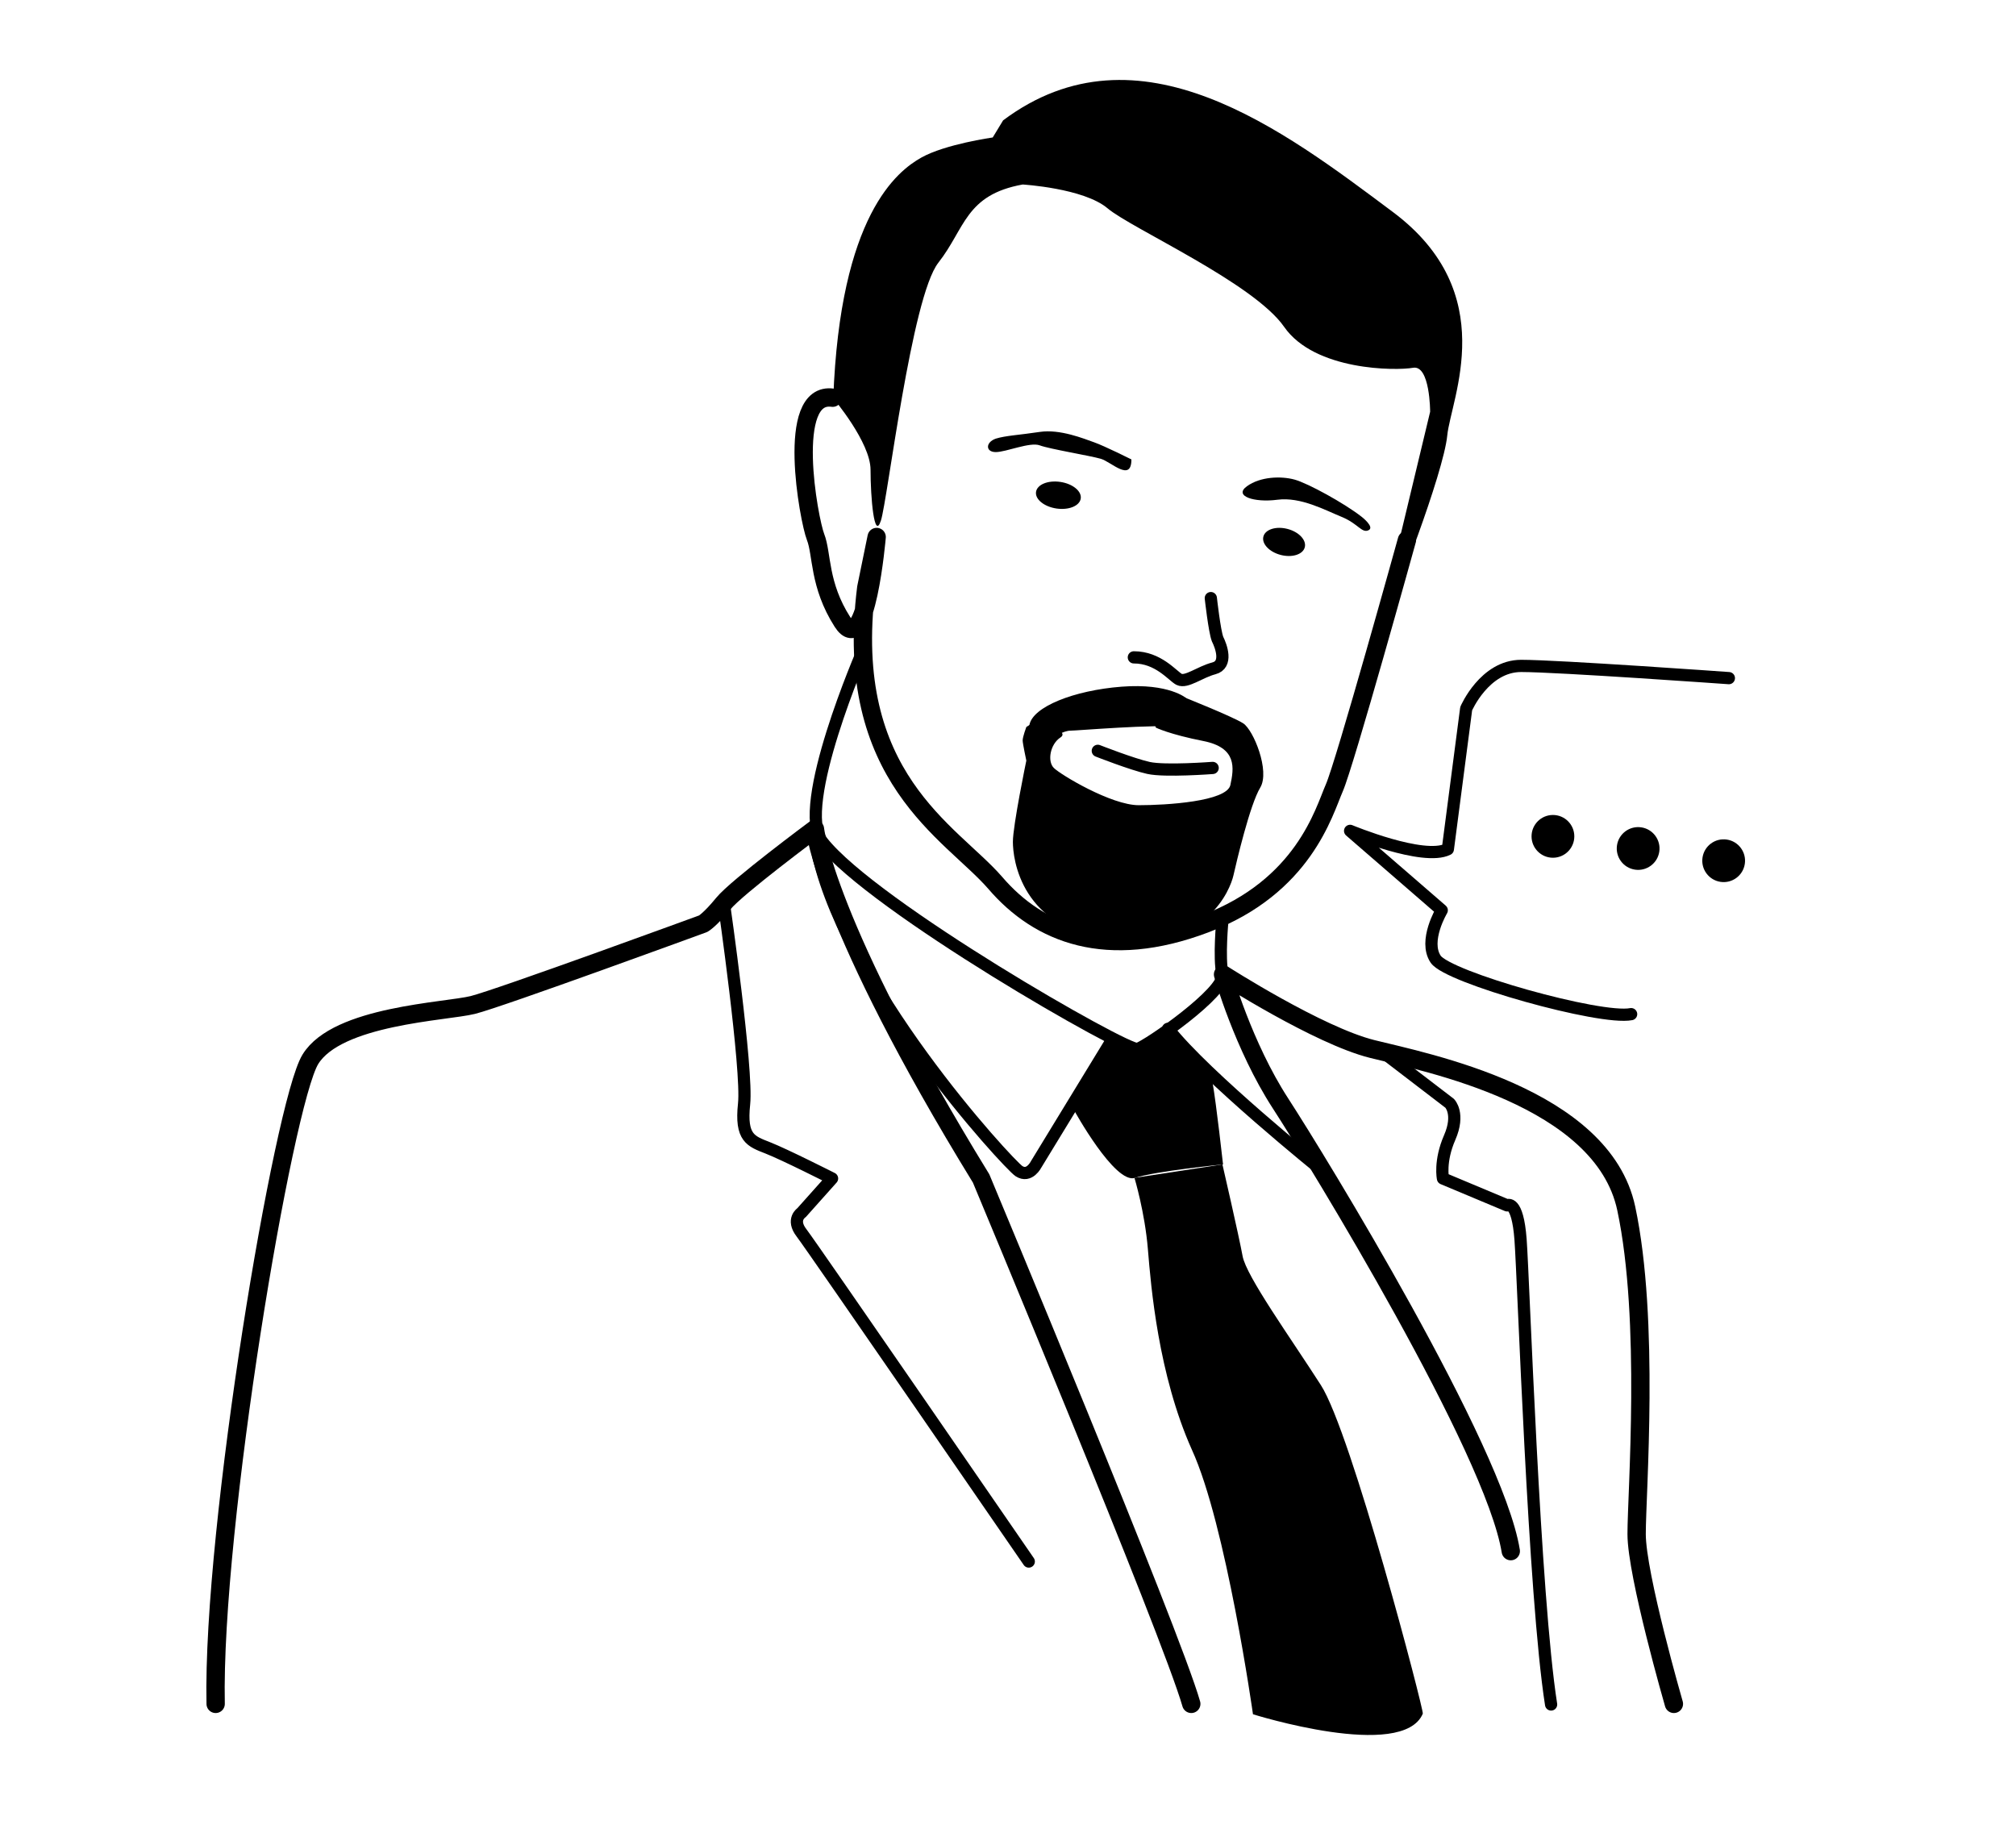 <svg xmlns="http://www.w3.org/2000/svg" id="Layer_1" width="330" height="300"><style>.st0,.st1{fill:none;stroke:#000;stroke-width:3;stroke-linecap:round;stroke-linejoin:round;stroke-miterlimit:10}.st1{stroke-width:2}</style><path d="M167.4 30.2s10 .6 13.9 3.9 23.9 12.2 28.9 19.4c5 7.2 18.3 7.2 21.1 6.7s2.8 7.2 2.8 7.2l-7.2 30s-1.1 3.9 0 2.8 9.4-22.8 10-28.9c.6-6.1 8.9-23.3-8.9-36.6s-41.6-31.6-63.8-15l-1.7 2.8s-7.8 1.1-11.7 3.3-13.3 9.4-14.4 39.4c0 0 6.1 7.2 6.1 11.7s.6 11.7 1.7 8.3 5-36.6 9.4-42.2 4.4-11.1 13.8-12.8z"/><path d="M230.3 88.4s-10.2 36.8-11.9 40.6c-1.7 3.9-5 16.1-21.1 22.2s-27.2 1.7-34.4-6.7c-7.2-8.3-25-17.2-21.1-48.3l1.7-8.3s-1.7 20-5.6 13.9-3.3-11.1-4.4-13.9-5-23.9 2.8-22.8" class="st0"/><path d="M222.9 84.6s2.2 1.7 1.1 2.2-1.7-1.1-4.4-2.2-6.7-3.3-10.5-2.8-7.2-.6-5-2.2 5.6-1.7 7.8-1.1 8.2 3.9 11 6.1zM185.2 75.2s-4.4-2.2-6.1-2.8-5.6-2.2-8.9-1.7-5.6.6-7.2 1.1c-1.7.6-1.7 2.2 0 2.2s5.6-1.7 7.2-1.1 8.3 1.7 10 2.2 5 3.9 5 .1z"/><path d="M198.2 97.9s.6 5.4 1.1 6.7c.6 1.2 1.7 4.2-.6 4.8s-4.5 2.4-5.7 1.8c-1.1-.6-3.4-3.6-7.4-3.6M198.5 125.7s-7.8.6-10.5 0-8.3-2.8-8.3-2.8" class="st1"/><path d="M193.5 114s8.3 3.3 10 4.4 4.4 7.8 2.8 10.5c-1.7 2.8-3.9 12.2-4.4 14.4s-4.3 12.3-19.6 10.6c-15.3-1.7-16.5-13.4-16.5-16.1s2.2-13.3 2.2-13.3-.6-2.8-.6-3.3c0-.6.6-2.2.6-2.2l1.7-1.1s5.6 1.7 3.9 2.8c-1.7 1.1-2.2 3.9-1.1 5s9.4 6.1 13.9 6.1 14.4-.6 15-3.3c.6-2.8 1.1-6.1-4.4-7.2-5.6-1.1-7.8-2.2-7.8-2.2s-1.8-5.1 4.3-5.1z"/><path d="M172.4 120.7s1.7-1.1 2.8-1.1 13.9-1.1 17.8-.6 1.2-4.7 1.2-4.7-2.8-2.5-10.6-1.9-14.6 3.3-15.1 6.3c-.6 3.1 3.9 2 3.9 2z"/><path d="M200.1 150.6s-.6 6.1 0 8.9-12.2 11.7-13.9 12.2-43.3-23.3-51.6-33.9c-4.5-5.7 6.7-31.4 6.7-31.4" class="st1"/><path d="M274 278.9s-6.1-21.1-6.1-27.8 2.2-35-1.7-53.3-32.8-23.9-41.6-26.1-24.4-12.2-24.4-12.2 3.3 11.7 9.4 21.1c6.1 9.4 35 56.6 37.7 73.3M35.3 278.9c-.6-28.9 11.1-98.3 15.5-105.5s22.2-7.8 26.6-8.9c4.4-1.1 37.7-13.3 37.7-13.3s1.1-.6 3.3-3.3 15-12.2 15-12.2 1.6 15.5 27.2 57.2c0 0 31.1 74.4 34.4 86" class="st0"/><path d="M192.9 170.6s5 3.3 5.6 6.7 1.7 13.3 1.7 13.3-11.1 1.1-14.4 2.2-10-11.1-10-11.1l6.1-11.1s5.3 3.8 9.3-2l1.7 2z"/><path d="M232.9 280.5c.2-.5-11.7-46.1-16.7-53.8-5-7.8-12.2-17.8-12.8-21.1s-3.3-15-3.3-15l-14.4 2.2s1.7 5.6 2.2 11.7 1.7 20.5 7.2 32.8c5.6 12.2 10 43.3 10 43.3s24.5 7.7 27.8-.1z"/><path d="M226.2 172.1l11.1 8.5s1.7 1.7 0 5.6c-1.7 3.9-1.1 6.7-1.1 6.7l10.5 4.4s1.7-1.1 2.2 5.6 2.2 58.3 5 76.1M216.3 191.5s-19-15.3-25.1-23.1M181.8 170.6l-12.2 20s-1.1 2.2-2.8 1.1-29.4-31.1-33.3-53.8M118.5 147.9s3.9 27.2 3.3 32.8c-.6 5.6 1.1 6.1 3.9 7.2 2.8 1.1 10.5 5 10.5 5l-5 5.6s-1.7 1.1 0 3.3 37.2 53.8 37.2 53.8" class="st1"/><ellipse cx="210.2" cy="88.7" rx="2.2" ry="3.5" transform="rotate(-75.487 210.2 88.708)"/><ellipse cx="173.3" cy="81.1" rx="2.2" ry="3.7" transform="rotate(-81.501 173.25 81.11)"/><path d="M283 111s-28-2-34-2-9 7-9 7l-3 23c-4 2-16-3-16-3l15 13s-3 5-1 8 27 10 32 9" class="st1"/><circle cx="254.2" cy="136.9" r="3.5"/><ellipse cx="268.2" cy="138.9" rx="3.5" ry="3.5" transform="rotate(-81.501 268.166 138.924)"/><ellipse cx="282.2" cy="140.9" rx="3.5" ry="3.5" transform="rotate(-81.501 282.166 140.924)"/></svg>
